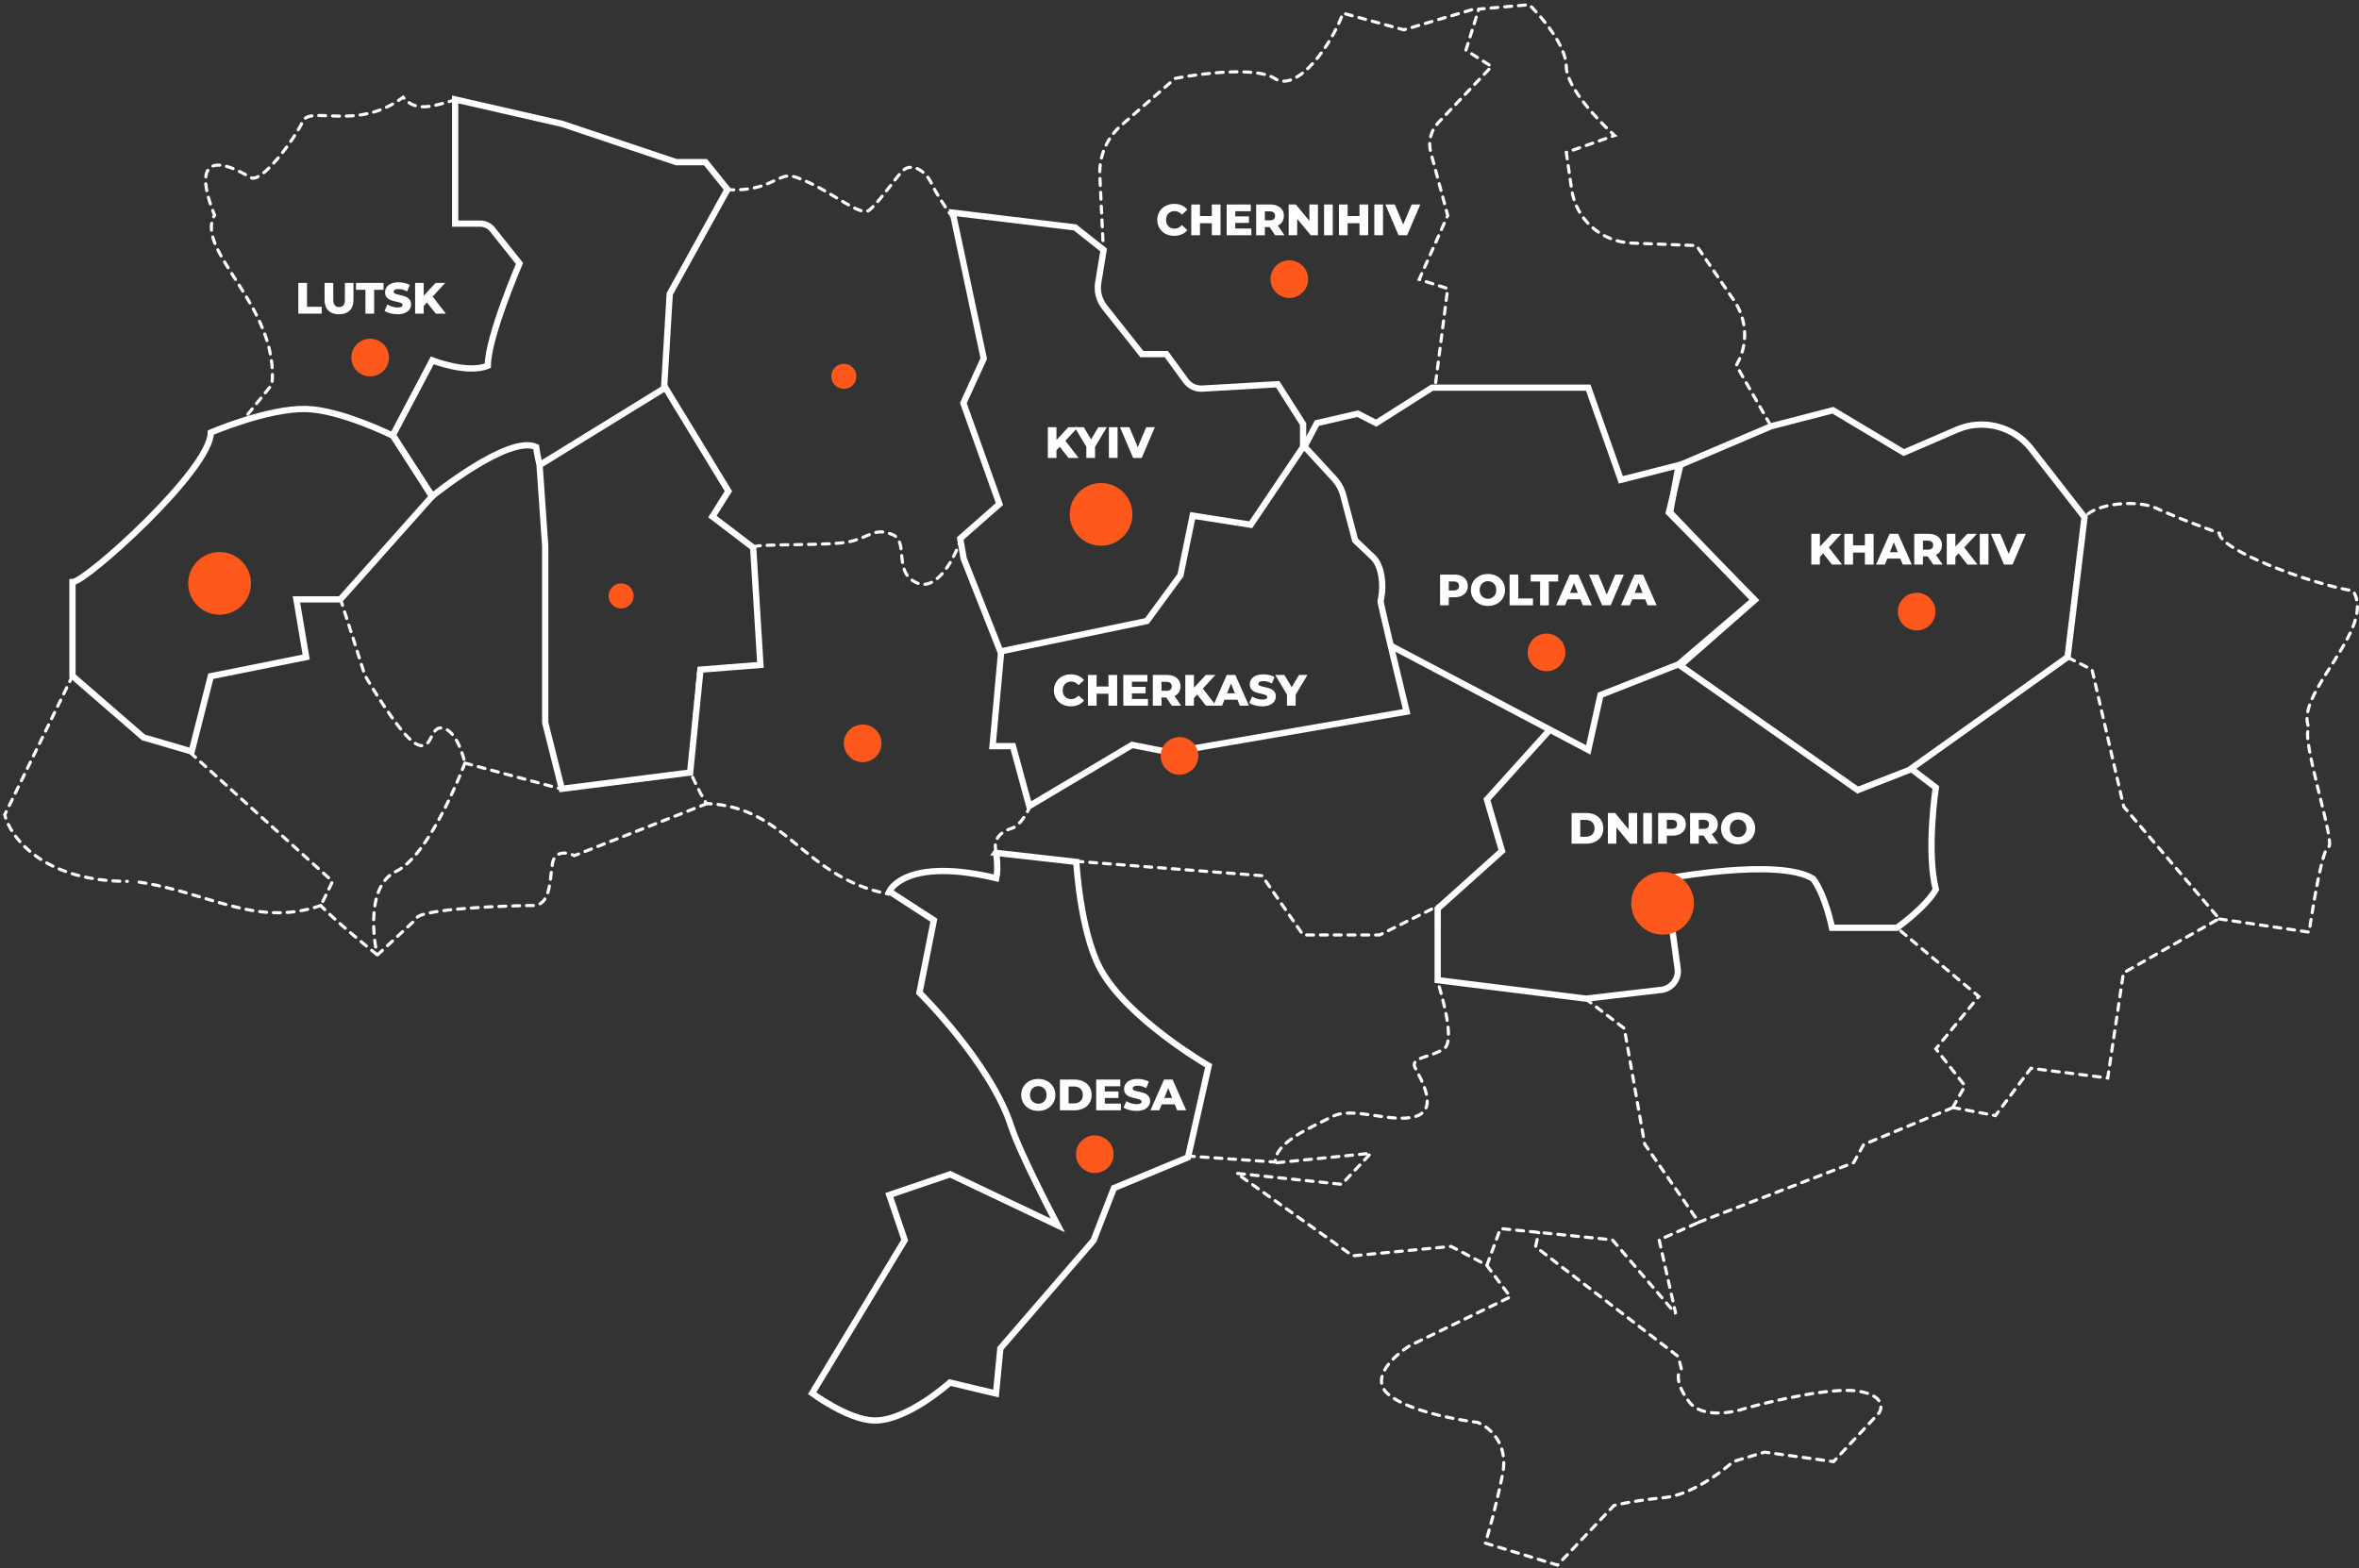 <svg width="752" height="500" viewBox="0 0 752 500" fill="none" xmlns="http://www.w3.org/2000/svg">
<rect x="0" y="0" width="752" height="500" fill="#333333" stroke="none"/>
<g clip-path="url(#clip0_3434_4009)">
<path d="M415.6 142.1L425.1 152.4C426.7 154.1 427.8 156.1 428.3 158.3L432 172.3L437.6 177.6C440.6 180.4 441.1 186.7 440.3 190.6C440.2 191.2 440.1 191.7 440.1 191.8C440.1 192.4 445.6 215.5 448.4 226.9L373.1 239.9L360.9 237.5L328.1 257L322.9 237.9H316.4L319.2 207.3" stroke="white" stroke-width="2"/>
<path d="M415.4 143.2L419.8 134.9L432.8 131.9L438.7 134.9L456.5 123.6H506.3L516.7 153L535.1 148.3L532.4 163.4L559.1 191.3L535.1 211.8L510.2 221.6L506.3 239.1L443.4 205.9" stroke="white" stroke-width="2"/>
<path d="M564.6 135.9L535.7 148.2L532 163.4L559.4 191.3L535.6 212.2L592.2 251.9L608.6 245.5L659.1 209.5L664.5 164.9L647.5 143.1C641.9 135.9 632.1 133.4 623.8 137L606.9 144.3L584.3 130.8L564.6 135.9Z" stroke="white" stroke-width="2"/>
<path d="M609.1 245L617.1 251.1C617.1 251.1 614 271.3 617.1 283.6C613.7 289.5 604.7 295.8 604.7 295.8H584C584 295.8 581.9 285.4 578 280.2C567 273.3 530.9 280.2 530.9 280.2L534.8 308.8C535.3 312.1 532.9 315.2 529.6 315.6L505.6 318.4L458.3 312.5V289.7L478.8 271.3L474 254.9L494.2 232.5" stroke="white" stroke-width="2"/>
<path d="M564.3 135.4L553.5 116.5L553.7 116.1C557.3 109.8 556.9 102 552.9 96L540.8 78.3L520.1 77.5C510.4 77.1 502.4 69.9 501 60.4L499.3 48.6L514.7 43.2C509.6 38.6 499.3 27.8 499.3 21.2C499.3 14.6 491.4 5.3 487.5 1.5L471.4 2.9L467.3 16L475.5 21.2L458.5 39.1C456.1 41.6 455.2 45.2 456.1 48.6L461.5 68.7L452.4 89.1L461.5 92L457.4 124H506.7L516.8 153.1" stroke="white" stroke-linecap="round" stroke-dasharray="2.2 2.2"/>
<path d="M351.8 81.1L350.6 56C350.3 49.9 352.8 44 357.4 40L374.6 25C382.7 23.4 400.5 21.2 406.3 25C413.6 29.8 424.7 13.9 428.1 4.2L447.5 9.5L470.9 2.6" stroke="white" stroke-linecap="round" stroke-dasharray="2.2 2.2"/>
<path d="M239.8 174.2L242.6 211.7L222.8 213.2L219.8 245.6C219.8 245.6 222.7 252.3 225.2 256.2C251 257.1 255.7 279.7 283.4 285.1" stroke="white" stroke-linecap="round" stroke-dasharray="2.2 2.2"/>
<path d="M171.9 147.8C171.9 147.8 171.2 144.8 170.9 142.5C162.1 138.5 137.8 158.2 137.8 158.2L125.2 138.8L137.8 114.9C137.8 114.9 149 119.3 155.5 116.6C155.5 107.5 165.6 84 165.6 84L157 73.2C156.1 72 154.6 71.3 153.1 71.3H145.1V31.7L179.2 39.5L215.6 51.7H224.9L231.9 60.4L213.5 93.7L211.7 123.6" stroke="white" stroke-width="2"/>
<path d="M108.5 190.9C111.6 200.4 113.3 205.8 116.3 215.3C116.3 215.3 127.2 234.1 132.5 237.1C137.8 240.1 136.9 231.9 140.6 232.1C145.9 232.3 148.2 243.3 148.2 243.3M148.2 243.3L178.4 251.4M148.2 243.3C148.2 243.3 137.3 272.5 126.3 277.8C115.3 283.1 120.2 304.4 120.2 304.4M407.1 370.7L437 367.7L427.7 377.6L394.2 374.1L431.2 400.4L462.6 397.4L474 403.4L478.3 391.7L514 395.3L534.2 418.9L528.9 395.3L541.6 389.7M505.4 318.4L517.8 327.9L524.3 364.8L541.5 389.6M541.5 389.7L590.9 370.7L594.1 364.9L622.4 353.2M622.5 353.1L626.4 346.2L617.1 334.4L630.8 317.7L604.8 295.9M622.5 353.1L636.1 355.7L647.4 340.6L671.9 343.7L676.9 310.2L707.4 292.9M659.3 209.7L666.9 213.5L677 257.2L707.5 293M707.5 293L736.1 297.2C737.4 288.3 740.4 270.3 742.3 270C744.7 269.2 733.1 234.4 736.1 232.2C730.9 221.4 757.8 200.6 750.1 188.4C736.1 186 707.5 175.3 707.5 170C705.7 169.3 695.8 165.9 687.3 162C681.6 159.4 668.6 160.2 664.4 164.9M225.4 256.2L183.1 272.8C181.1 271.8 176.8 270.9 176.1 275.4C175.2 281 175.5 288.7 169.9 288.7C164.2 288.7 132.7 289.6 132.7 293L120.4 304.4M120.2 304.4C120.2 304.4 107.7 294.4 102.2 288.7M60.7 240L106 281C106 281 103.8 285.7 102.3 288.6M102.3 288.7C81.1 296 65.9 284 42.6 281M23.2 215.3L1.5 259.8C3.3 266.9 13.7 281 40.6 281" stroke="white" stroke-linecap="round" stroke-dasharray="2.2 2.2"/>
<path d="M317.6 280C288.4 273 283.5 284.2 283.5 284.2L297.7 293.4L293.1 316.5C293.1 316.5 315.8 338.9 322.3 359C325.3 368.2 337.2 390.7 337.2 390.7L302.9 374.4L283.5 381L288.4 395.4L258.9 444.2C258.9 444.2 270.2 452.6 278.5 452.9C289.1 453.2 302.8 440.8 302.8 440.8L317.5 444.3L318.9 429.9L348.6 395.5L355.1 378.8L378.7 369L385.3 339.8C385.3 339.8 359.1 324.7 350.6 308.6C344.3 296.6 343.1 274.8 343.1 274.8L317.4 271.9C317.6 271.6 318.3 276.8 317.6 280Z" stroke="white" stroke-width="2"/>
<path d="M415.4 142.5V135.2L407.3 122.5L383.2 123.9C381.2 124 379.2 123.1 378 121.4L371.8 112.9H364L352.1 97.9C350.4 95.7 349.6 92.9 350.1 90.1L351.8 79.7L342.7 72.5L303.7 67.8L313.6 114.3L307.1 128.5L318.6 160.7L306.1 171.7L307.2 178.1L318.9 207.7L365.6 198L376.3 183.4L380.2 164.4L398.7 167.3L415.4 142.5Z" stroke="white" stroke-width="2"/>
<path d="M368.147 136.2L363.947 146H361.217L357.031 136.2H360.027L362.687 142.584L365.403 136.2H368.147Z" fill="white"/>
<path d="M353.49 136.2H356.262V146H353.49V136.2Z" fill="white"/>
<path d="M349.074 142.486V146H346.302V142.444L342.564 136.2H345.49L347.814 140.092L350.138 136.2H352.826L349.074 142.486Z" fill="white"/>
<path d="M337.815 142.444L336.779 143.55V146H334.035V136.2H336.779V140.274L340.573 136.2H343.625L339.621 140.54L343.835 146H340.615L337.815 142.444Z" fill="white"/>
<path d="M452.762 65.2L448.562 75H445.832L441.646 65.2H444.642L447.302 71.584L450.018 65.2H452.762Z" fill="white"/>
<path d="M438.105 65.2H440.877V75H438.105V65.2Z" fill="white"/>
<path d="M436.15 65.2V75H433.378V71.178H429.598V75H426.826V65.2H429.598V68.882H433.378V65.2H436.15Z" fill="white"/>
<path d="M422.082 65.2H424.854V75H422.082V65.2Z" fill="white"/>
<path d="M420.127 65.2V75H417.845L413.519 69.778V75H410.803V65.2H413.085L417.411 70.422V65.2H420.127Z" fill="white"/>
<path d="M404.723 72.396H403.211V75H400.439V65.2H404.919C405.806 65.2 406.576 65.35 407.229 65.648C407.883 65.938 408.387 66.358 408.741 66.908C409.096 67.45 409.273 68.089 409.273 68.826C409.273 69.535 409.105 70.156 408.769 70.688C408.443 71.211 407.971 71.621 407.355 71.92L409.469 75H406.501L404.723 72.396ZM406.473 68.826C406.473 68.369 406.329 68.014 406.039 67.762C405.75 67.51 405.321 67.384 404.751 67.384H403.211V70.254H404.751C405.321 70.254 405.75 70.133 406.039 69.89C406.329 69.638 406.473 69.284 406.473 68.826Z" fill="white"/>
<path d="M398.901 72.858V75H391.033V65.2H398.719V67.342H393.777V68.994H398.131V71.066H393.777V72.858H398.901Z" fill="white"/>
<path d="M389.078 65.2V75H386.306V71.178H382.526V75H379.754V65.2H382.526V68.882H386.306V65.2H389.078Z" fill="white"/>
<path d="M374.304 75.196C373.277 75.196 372.353 74.981 371.532 74.552C370.72 74.113 370.081 73.507 369.614 72.732C369.147 71.957 368.914 71.08 368.914 70.1C368.914 69.12 369.147 68.243 369.614 67.468C370.081 66.693 370.72 66.091 371.532 65.662C372.353 65.223 373.277 65.004 374.304 65.004C375.2 65.004 376.007 65.163 376.726 65.48C377.445 65.797 378.042 66.255 378.518 66.852L376.754 68.448C376.119 67.683 375.349 67.3 374.444 67.3C373.912 67.3 373.436 67.417 373.016 67.65C372.605 67.883 372.283 68.215 372.05 68.644C371.826 69.064 371.714 69.549 371.714 70.1C371.714 70.651 371.826 71.141 372.05 71.57C372.283 71.99 372.605 72.317 373.016 72.55C373.436 72.783 373.912 72.9 374.444 72.9C375.349 72.9 376.119 72.517 376.754 71.752L378.518 73.348C378.042 73.945 377.445 74.403 376.726 74.72C376.007 75.037 375.2 75.196 374.304 75.196Z" fill="white"/>
<path d="M524.452 191.096H520.308L519.538 193H516.71L521.036 183.2H523.766L528.106 193H525.222L524.452 191.096ZM523.64 189.052L522.38 185.916L521.12 189.052H523.64Z" fill="white"/>
<path d="M517.654 183.2L513.454 193H510.724L506.538 183.2H509.534L512.194 189.584L514.91 183.2H517.654Z" fill="white"/>
<path d="M503.821 191.096H499.677L498.907 193H496.079L500.405 183.2H503.135L507.475 193H504.591L503.821 191.096ZM503.009 189.052L501.749 185.916L500.489 189.052H503.009Z" fill="white"/>
<path d="M490.947 185.398H487.937V183.2H496.715V185.398H493.719V193H490.947V185.398Z" fill="white"/>
<path d="M481.231 183.2H484.003V190.802H488.679V193H481.231V183.2Z" fill="white"/>
<path d="M474.334 193.196C473.298 193.196 472.364 192.977 471.534 192.538C470.712 192.099 470.064 191.493 469.588 190.718C469.121 189.943 468.888 189.071 468.888 188.1C468.888 187.129 469.121 186.257 469.588 185.482C470.064 184.707 470.712 184.101 471.534 183.662C472.364 183.223 473.298 183.004 474.334 183.004C475.37 183.004 476.298 183.223 477.12 183.662C477.95 184.101 478.599 184.707 479.066 185.482C479.542 186.257 479.78 187.129 479.78 188.1C479.78 189.071 479.542 189.943 479.066 190.718C478.599 191.493 477.95 192.099 477.12 192.538C476.298 192.977 475.37 193.196 474.334 193.196ZM474.334 190.9C474.828 190.9 475.276 190.783 475.678 190.55C476.079 190.317 476.396 189.99 476.63 189.57C476.863 189.141 476.98 188.651 476.98 188.1C476.98 187.549 476.863 187.064 476.63 186.644C476.396 186.215 476.079 185.883 475.678 185.65C475.276 185.417 474.828 185.3 474.334 185.3C473.839 185.3 473.391 185.417 472.99 185.65C472.588 185.883 472.271 186.215 472.038 186.644C471.804 187.064 471.688 187.549 471.688 188.1C471.688 188.651 471.804 189.141 472.038 189.57C472.271 189.99 472.588 190.317 472.99 190.55C473.391 190.783 473.839 190.9 474.334 190.9Z" fill="white"/>
<path d="M463.549 183.2C464.436 183.2 465.206 183.35 465.859 183.648C466.513 183.938 467.017 184.358 467.371 184.908C467.726 185.45 467.903 186.089 467.903 186.826C467.903 187.564 467.726 188.203 467.371 188.744C467.017 189.286 466.513 189.706 465.859 190.004C465.206 190.294 464.436 190.438 463.549 190.438H461.841V193H459.069V183.2H463.549ZM463.381 188.254C463.951 188.254 464.38 188.133 464.669 187.89C464.959 187.638 465.103 187.284 465.103 186.826C465.103 186.369 464.959 186.014 464.669 185.762C464.38 185.51 463.951 185.384 463.381 185.384H461.841V188.254H463.381Z" fill="white"/>
<path d="M413.032 221.486V225H410.26V221.444L406.522 215.2H409.448L411.772 219.092L414.096 215.2H416.784L413.032 221.486Z" fill="white"/>
<path d="M402.367 225.196C401.574 225.196 400.804 225.098 400.057 224.902C399.311 224.706 398.704 224.445 398.237 224.118L399.147 222.074C399.586 222.363 400.095 222.597 400.673 222.774C401.252 222.951 401.821 223.04 402.381 223.04C403.445 223.04 403.977 222.774 403.977 222.242C403.977 221.962 403.823 221.757 403.515 221.626C403.217 221.486 402.731 221.341 402.059 221.192C401.322 221.033 400.706 220.865 400.211 220.688C399.717 220.501 399.292 220.207 398.937 219.806C398.583 219.405 398.405 218.863 398.405 218.182C398.405 217.585 398.569 217.048 398.895 216.572C399.222 216.087 399.707 215.704 400.351 215.424C401.005 215.144 401.803 215.004 402.745 215.004C403.389 215.004 404.024 215.079 404.649 215.228C405.275 215.368 405.825 215.578 406.301 215.858L405.447 217.916C404.514 217.412 403.609 217.16 402.731 217.16C402.181 217.16 401.779 217.244 401.527 217.412C401.275 217.571 401.149 217.781 401.149 218.042C401.149 218.303 401.299 218.499 401.597 218.63C401.896 218.761 402.377 218.896 403.039 219.036C403.786 219.195 404.402 219.367 404.887 219.554C405.382 219.731 405.807 220.021 406.161 220.422C406.525 220.814 406.707 221.351 406.707 222.032C406.707 222.62 406.544 223.152 406.217 223.628C405.891 224.104 405.401 224.487 404.747 224.776C404.094 225.056 403.301 225.196 402.367 225.196Z" fill="white"/>
<path d="M394.483 223.096H390.339L389.569 225H386.741L391.067 215.2H393.797L398.137 225H395.253L394.483 223.096ZM393.671 221.052L392.411 217.916L391.151 221.052H393.671Z" fill="white"/>
<path d="M381.634 221.444L380.598 222.55V225H377.854V215.2H380.598V219.274L384.392 215.2H387.444L383.44 219.54L387.654 225H384.434L381.634 221.444Z" fill="white"/>
<path d="M371.775 222.396H370.263V225H367.491V215.2H371.971C372.858 215.2 373.628 215.35 374.281 215.648C374.935 215.938 375.439 216.358 375.793 216.908C376.148 217.45 376.325 218.089 376.325 218.826C376.325 219.536 376.157 220.156 375.821 220.688C375.495 221.211 375.023 221.622 374.407 221.92L376.521 225H373.553L371.775 222.396ZM373.525 218.826C373.525 218.369 373.381 218.014 373.091 217.762C372.802 217.51 372.373 217.384 371.803 217.384H370.263V220.254H371.803C372.373 220.254 372.802 220.133 373.091 219.89C373.381 219.638 373.525 219.284 373.525 218.826Z" fill="white"/>
<path d="M365.953 222.858V225H358.085V215.2H365.771V217.342H360.829V218.994H365.183V221.066H360.829V222.858H365.953Z" fill="white"/>
<path d="M356.13 215.2V225H353.358V221.178H349.578V225H346.806V215.2H349.578V218.882H353.358V215.2H356.13Z" fill="white"/>
<path d="M341.356 225.196C340.329 225.196 339.405 224.981 338.584 224.552C337.772 224.113 337.132 223.507 336.666 222.732C336.199 221.957 335.966 221.08 335.966 220.1C335.966 219.12 336.199 218.243 336.666 217.468C337.132 216.693 337.772 216.091 338.584 215.662C339.405 215.223 340.329 215.004 341.356 215.004C342.252 215.004 343.059 215.163 343.778 215.48C344.496 215.797 345.094 216.255 345.57 216.852L343.806 218.448C343.171 217.683 342.401 217.3 341.496 217.3C340.964 217.3 340.488 217.417 340.068 217.65C339.657 217.883 339.335 218.215 339.102 218.644C338.878 219.064 338.766 219.549 338.766 220.1C338.766 220.651 338.878 221.141 339.102 221.57C339.335 221.99 339.657 222.317 340.068 222.55C340.488 222.783 340.964 222.9 341.496 222.9C342.401 222.9 343.171 222.517 343.806 221.752L345.57 223.348C345.094 223.945 344.496 224.403 343.778 224.72C343.059 225.037 342.252 225.196 341.356 225.196Z" fill="white"/>
<path d="M554.072 269.196C553.036 269.196 552.103 268.977 551.272 268.538C550.451 268.099 549.802 267.493 549.326 266.718C548.859 265.943 548.626 265.071 548.626 264.1C548.626 263.129 548.859 262.257 549.326 261.482C549.802 260.707 550.451 260.101 551.272 259.662C552.103 259.223 553.036 259.004 554.072 259.004C555.108 259.004 556.037 259.223 556.858 259.662C557.689 260.101 558.337 260.707 558.804 261.482C559.28 262.257 559.518 263.129 559.518 264.1C559.518 265.071 559.28 265.943 558.804 266.718C558.337 267.493 557.689 268.099 556.858 268.538C556.037 268.977 555.108 269.196 554.072 269.196ZM554.072 266.9C554.567 266.9 555.015 266.783 555.416 266.55C555.817 266.317 556.135 265.99 556.368 265.57C556.601 265.141 556.718 264.651 556.718 264.1C556.718 263.549 556.601 263.064 556.368 262.644C556.135 262.215 555.817 261.883 555.416 261.65C555.015 261.417 554.567 261.3 554.072 261.3C553.577 261.3 553.129 261.417 552.728 261.65C552.327 261.883 552.009 262.215 551.776 262.644C551.543 263.064 551.426 263.549 551.426 264.1C551.426 264.651 551.543 265.141 551.776 265.57C552.009 265.99 552.327 266.317 552.728 266.55C553.129 266.783 553.577 266.9 554.072 266.9Z" fill="white"/>
<path d="M543.051 266.396H541.539V269H538.767V259.2H543.247C544.133 259.2 544.903 259.35 545.557 259.648C546.21 259.938 546.714 260.358 547.069 260.908C547.423 261.45 547.601 262.089 547.601 262.826C547.601 263.536 547.433 264.156 547.097 264.688C546.77 265.211 546.299 265.622 545.683 265.92L547.797 269H544.829L543.051 266.396ZM544.801 262.826C544.801 262.369 544.656 262.014 544.367 261.762C544.077 261.51 543.648 261.384 543.079 261.384H541.539V264.254H543.079C543.648 264.254 544.077 264.133 544.367 263.89C544.656 263.638 544.801 263.284 544.801 262.826Z" fill="white"/>
<path d="M533.061 259.2C533.948 259.2 534.718 259.35 535.371 259.648C536.024 259.938 536.528 260.358 536.883 260.908C537.238 261.45 537.415 262.089 537.415 262.826C537.415 263.564 537.238 264.203 536.883 264.744C536.528 265.286 536.024 265.706 535.371 266.004C534.718 266.294 533.948 266.438 533.061 266.438H531.353V269H528.581V259.2H533.061ZM532.893 264.254C533.462 264.254 533.892 264.133 534.181 263.89C534.47 263.638 534.615 263.284 534.615 262.826C534.615 262.369 534.47 262.014 534.181 261.762C533.892 261.51 533.462 261.384 532.893 261.384H531.353V264.254H532.893Z" fill="white"/>
<path d="M523.837 259.2H526.609V269H523.837V259.2Z" fill="white"/>
<path d="M521.882 259.2V269H519.6L515.274 263.778V269H512.558V259.2H514.84L519.166 264.422V259.2H521.882Z" fill="white"/>
<path d="M500.991 259.2H505.625C506.699 259.2 507.651 259.401 508.481 259.802C509.312 260.204 509.956 260.773 510.413 261.51C510.871 262.248 511.099 263.111 511.099 264.1C511.099 265.09 510.871 265.953 510.413 266.69C509.956 267.428 509.312 267.997 508.481 268.398C507.651 268.8 506.699 269 505.625 269H500.991V259.2ZM505.513 266.788C506.353 266.788 507.025 266.55 507.529 266.074C508.043 265.598 508.299 264.94 508.299 264.1C508.299 263.26 508.043 262.602 507.529 262.126C507.025 261.65 506.353 261.412 505.513 261.412H503.763V266.788H505.513Z" fill="white"/>
<path d="M374.481 352.096H370.337L369.567 354H366.739L371.065 344.2H373.795L378.135 354H375.251L374.481 352.096ZM373.669 350.052L372.409 346.916L371.149 350.052H373.669Z" fill="white"/>
<path d="M362.295 354.196C361.502 354.196 360.732 354.098 359.985 353.902C359.238 353.706 358.632 353.445 358.165 353.118L359.075 351.074C359.514 351.363 360.022 351.597 360.601 351.774C361.18 351.951 361.749 352.04 362.309 352.04C363.373 352.04 363.905 351.774 363.905 351.242C363.905 350.962 363.751 350.757 363.443 350.626C363.144 350.486 362.659 350.341 361.987 350.192C361.25 350.033 360.634 349.865 360.139 349.688C359.644 349.501 359.22 349.207 358.865 348.806C358.51 348.405 358.333 347.863 358.333 347.182C358.333 346.585 358.496 346.048 358.823 345.572C359.15 345.087 359.635 344.704 360.279 344.424C360.932 344.144 361.73 344.004 362.673 344.004C363.317 344.004 363.952 344.079 364.577 344.228C365.202 344.368 365.753 344.578 366.229 344.858L365.375 346.916C364.442 346.412 363.536 346.16 362.659 346.16C362.108 346.16 361.707 346.244 361.455 346.412C361.203 346.571 361.077 346.781 361.077 347.042C361.077 347.303 361.226 347.499 361.525 347.63C361.824 347.761 362.304 347.896 362.967 348.036C363.714 348.195 364.33 348.367 364.815 348.554C365.31 348.731 365.734 349.021 366.089 349.422C366.453 349.814 366.635 350.351 366.635 351.032C366.635 351.62 366.472 352.152 366.145 352.628C365.818 353.104 365.328 353.487 364.675 353.776C364.022 354.056 363.228 354.196 362.295 354.196Z" fill="white"/>
<path d="M357.312 351.858V354H349.444V344.2H357.13V346.342H352.188V347.994H356.542V350.066H352.188V351.858H357.312Z" fill="white"/>
<path d="M337.878 344.2H342.512C343.585 344.2 344.537 344.401 345.368 344.802C346.199 345.204 346.843 345.773 347.3 346.51C347.757 347.248 347.986 348.111 347.986 349.1C347.986 350.09 347.757 350.953 347.3 351.69C346.843 352.428 346.199 352.997 345.368 353.398C344.537 353.8 343.585 354 342.512 354H337.878V344.2ZM342.4 351.788C343.24 351.788 343.912 351.55 344.416 351.074C344.929 350.598 345.186 349.94 345.186 349.1C345.186 348.26 344.929 347.602 344.416 347.126C343.912 346.65 343.24 346.412 342.4 346.412H340.65V351.788H342.4Z" fill="white"/>
<path d="M330.98 354.196C329.944 354.196 329.011 353.977 328.18 353.538C327.359 353.099 326.71 352.493 326.234 351.718C325.768 350.943 325.534 350.071 325.534 349.1C325.534 348.129 325.768 347.257 326.234 346.482C326.71 345.707 327.359 345.101 328.18 344.662C329.011 344.223 329.944 344.004 330.98 344.004C332.016 344.004 332.945 344.223 333.766 344.662C334.597 345.101 335.246 345.707 335.712 346.482C336.188 347.257 336.426 348.129 336.426 349.1C336.426 350.071 336.188 350.943 335.712 351.718C335.246 352.493 334.597 353.099 333.766 353.538C332.945 353.977 332.016 354.196 330.98 354.196ZM330.98 351.9C331.475 351.9 331.923 351.783 332.324 351.55C332.726 351.317 333.043 350.99 333.276 350.57C333.51 350.141 333.626 349.651 333.626 349.1C333.626 348.549 333.51 348.064 333.276 347.644C333.043 347.215 332.726 346.883 332.324 346.65C331.923 346.417 331.475 346.3 330.98 346.3C330.486 346.3 330.038 346.417 329.636 346.65C329.235 346.883 328.918 347.215 328.684 347.644C328.451 348.064 328.334 348.549 328.334 349.1C328.334 349.651 328.451 350.141 328.684 350.57C328.918 350.99 329.235 351.317 329.636 351.55C330.038 351.783 330.486 351.9 330.98 351.9Z" fill="white"/>
<path d="M645.77 170.2L641.57 180H638.84L634.654 170.2H637.65L640.31 176.584L643.026 170.2H645.77Z" fill="white"/>
<path d="M631.113 170.2H633.885V180H631.113V170.2Z" fill="white"/>
<path d="M624.366 176.444L623.33 177.55V180H620.586V170.2H623.33V174.274L627.124 170.2H630.176L626.172 174.54L630.386 180H627.166L624.366 176.444Z" fill="white"/>
<path d="M614.507 177.396H612.995V180H610.223V170.2H614.703C615.589 170.2 616.359 170.35 617.013 170.648C617.666 170.938 618.17 171.358 618.525 171.908C618.879 172.45 619.057 173.089 619.057 173.826C619.057 174.536 618.889 175.156 618.553 175.688C618.226 176.211 617.755 176.622 617.139 176.92L619.253 180H616.285L614.507 177.396ZM616.257 173.826C616.257 173.369 616.112 173.014 615.823 172.762C615.533 172.51 615.104 172.384 614.535 172.384H612.995V175.254H614.535C615.104 175.254 615.533 175.133 615.823 174.89C616.112 174.638 616.257 174.284 616.257 173.826Z" fill="white"/>
<path d="M605.783 178.096H601.639L600.869 180H598.041L602.367 170.2H605.097L609.437 180H606.553L605.783 178.096ZM604.971 176.052L603.711 172.916L602.451 176.052H604.971Z" fill="white"/>
<path d="M597.262 170.2V180H594.49V176.178H590.71V180H587.938V170.2H590.71V173.882H594.49V170.2H597.262Z" fill="white"/>
<path d="M581.19 176.444L580.154 177.55V180H577.41V170.2H580.154V174.274L583.948 170.2H587L582.996 174.54L587.21 180H583.99L581.19 176.444Z" fill="white"/>
<path d="M136.111 96.444L135.075 97.55V100H132.331V90.2H135.075V94.274L138.869 90.2H141.921L137.917 94.54L142.131 100H138.911L136.111 96.444Z" fill="white"/>
<path d="M126.711 100.196C125.918 100.196 125.148 100.098 124.401 99.902C123.654 99.706 123.048 99.445 122.581 99.118L123.491 97.074C123.93 97.363 124.438 97.597 125.017 97.774C125.596 97.951 126.165 98.04 126.725 98.04C127.789 98.04 128.321 97.774 128.321 97.242C128.321 96.962 128.167 96.757 127.859 96.626C127.56 96.486 127.075 96.341 126.403 96.192C125.666 96.033 125.05 95.865 124.555 95.688C124.06 95.501 123.636 95.207 123.281 94.806C122.926 94.405 122.749 93.863 122.749 93.182C122.749 92.585 122.912 92.048 123.239 91.572C123.566 91.087 124.051 90.704 124.695 90.424C125.348 90.144 126.146 90.004 127.089 90.004C127.733 90.004 128.368 90.079 128.993 90.228C129.618 90.368 130.169 90.578 130.645 90.858L129.791 92.916C128.858 92.412 127.952 92.16 127.075 92.16C126.524 92.16 126.123 92.244 125.871 92.412C125.619 92.571 125.493 92.781 125.493 93.042C125.493 93.303 125.642 93.499 125.941 93.63C126.24 93.761 126.72 93.896 127.383 94.036C128.13 94.195 128.746 94.367 129.231 94.554C129.726 94.731 130.15 95.021 130.505 95.422C130.869 95.814 131.051 96.351 131.051 97.032C131.051 97.62 130.888 98.152 130.561 98.628C130.234 99.104 129.744 99.487 129.091 99.776C128.438 100.056 127.644 100.196 126.711 100.196Z" fill="white"/>
<path d="M116.493 92.398H113.483V90.2H122.261V92.398H119.265V100H116.493V92.398Z" fill="white"/>
<path d="M108.074 100.196C106.618 100.196 105.484 99.799 104.672 99.006C103.869 98.213 103.468 97.088 103.468 95.632V90.2H106.24V95.548C106.24 97.116 106.86 97.9 108.102 97.9C109.334 97.9 109.95 97.116 109.95 95.548V90.2H112.68V95.632C112.68 97.088 112.274 98.213 111.462 99.006C110.659 99.799 109.53 100.196 108.074 100.196Z" fill="white"/>
<path d="M95.103 90.2H97.874V97.802H102.551V100H95.103V90.2Z" fill="white"/>
<path d="M179.1 251.5L220 246.3L223.3 213.5L242.4 212L240.1 174.6L227.1 164.7L232.2 156.6L212.1 123.6L172 148.3L173.8 174.1V230.4L179.1 251.5Z" stroke="white" stroke-width="2"/>
<path d="M343 274.6L402.3 279.2L415.4 298.1H439.8L458.7 288.7L458.2 312.6C460.1 318.8 463.7 331.9 460.4 334.3C456.3 337.2 449.4 337 451.1 340.4C452.8 343.8 458.9 353.8 451.1 356C443.3 358.2 431.3 352.6 424.7 356C418.1 359.4 406.5 364.1 406.5 370.5L378.9 368.6" stroke="white" stroke-linecap="round" stroke-dasharray="2.2 2.2"/>
<path d="M97.6 130.4C85.4 130.1 67.2 137.9 67.2 137.9C67.2 149.8 27.3 185.6 23.1 185.6V215.5L45.7 235.1L61.1 239.6L67.2 215.6L97.6 209.5L94.5 191.1H108.5L137.7 158.3L125.4 139C125.4 139 108.8 130.7 97.6 130.4Z" stroke="white" stroke-width="2"/>
<path d="M231.7 60.5C233.4 60.5 239.2 61 245.1 58.4C251 55.8 250.8 54.9 258.3 58.4C265.8 61.9 274.3 68.8 276.8 67.2C279.3 65.6 284.3 58.4 287.3 54.9C290.2 51.4 295 54.3 296.9 58.4C298.4 61.7 301.8 66.7 303.3 68.8M306.4 171.3C304.7 177.6 298.7 188.6 292.4 185.9C284.4 182.5 290 172.6 284.4 170.4C278.8 168.2 277.6 171 271.3 172.6C265 174.2 242.1 173.2 240.2 174.4" stroke="white" stroke-linecap="round" stroke-dasharray="2.2 2.2"/>
<path d="M145.3 31.8C137.8 33.9 132.6 35.9 128.5 31C113.9 42 98.9 33.5 96.5 38.7C94.2 43.9 83.4 58.7 79.9 56.6C63.5 46.9 63.5 56.6 68.4 68.6C61.8 79.9 89.1 97.7 86.7 122.6L77.2 134.3" stroke="white" stroke-linecap="round" stroke-dasharray="2.2 2.2"/>
<path d="M328.5 256.8C327.6 258.9 325.2 263.3 322.5 264.1C319.2 265.1 316.5 267.4 317.5 271.4" stroke="white" stroke-linecap="round" stroke-dasharray="2.2 2.2"/>
<path d="M474 403.5L481.5 413.5L449.5 429C444.667 432 436.5 439.3 442.5 444.5C448.5 449.7 464 452.667 471 453.5C474.5 454.833 481 460 479 470C477 480 474.5 488.833 473.5 492L496.5 499L514.5 480C516.333 479.5 522.1 478.3 530.5 477.5C538.9 476.7 548.667 469.5 552.5 466L562.5 463L584.5 466L599 450.5C600.167 448.667 600.4 444.7 592 443.5C583.6 442.3 564.833 446.667 556.5 449C552.167 450.5 542.5 452.2 538.5 447C534.5 441.8 534.333 437.833 536 436.5L535 432.5L489.5 397.5L490.5 393" stroke="white" stroke-linecap="round" stroke-dasharray="2.2 2.2"/>
<circle cx="530" cy="288" r="10" fill="#FF581C"/>
<circle cx="376" cy="241" r="6" fill="#FF581C"/>
<circle cx="275" cy="237" r="6" fill="#FF581C"/>
<circle cx="269" cy="120" r="4" fill="#FF581C"/>
<circle cx="198" cy="190" r="4" fill="#FF581C"/>
<circle cx="493" cy="208" r="6" fill="#FF581C"/>
<circle cx="611" cy="195" r="6" fill="#FF581C"/>
<circle cx="349" cy="368" r="6" fill="#FF581C"/>
<circle cx="411" cy="89" r="6" fill="#FF581C"/>
<circle cx="118" cy="114" r="6" fill="#FF581C"/>
<circle cx="351" cy="164" r="10" fill="#FF581C"/>
<circle cx="70" cy="186" r="10" fill="#FF581C"/>
</g>
<defs>
<clipPath id="clip0_3434_4009">
<rect width="752" height="500" fill="white"/>
</clipPath>
</defs>
</svg>
